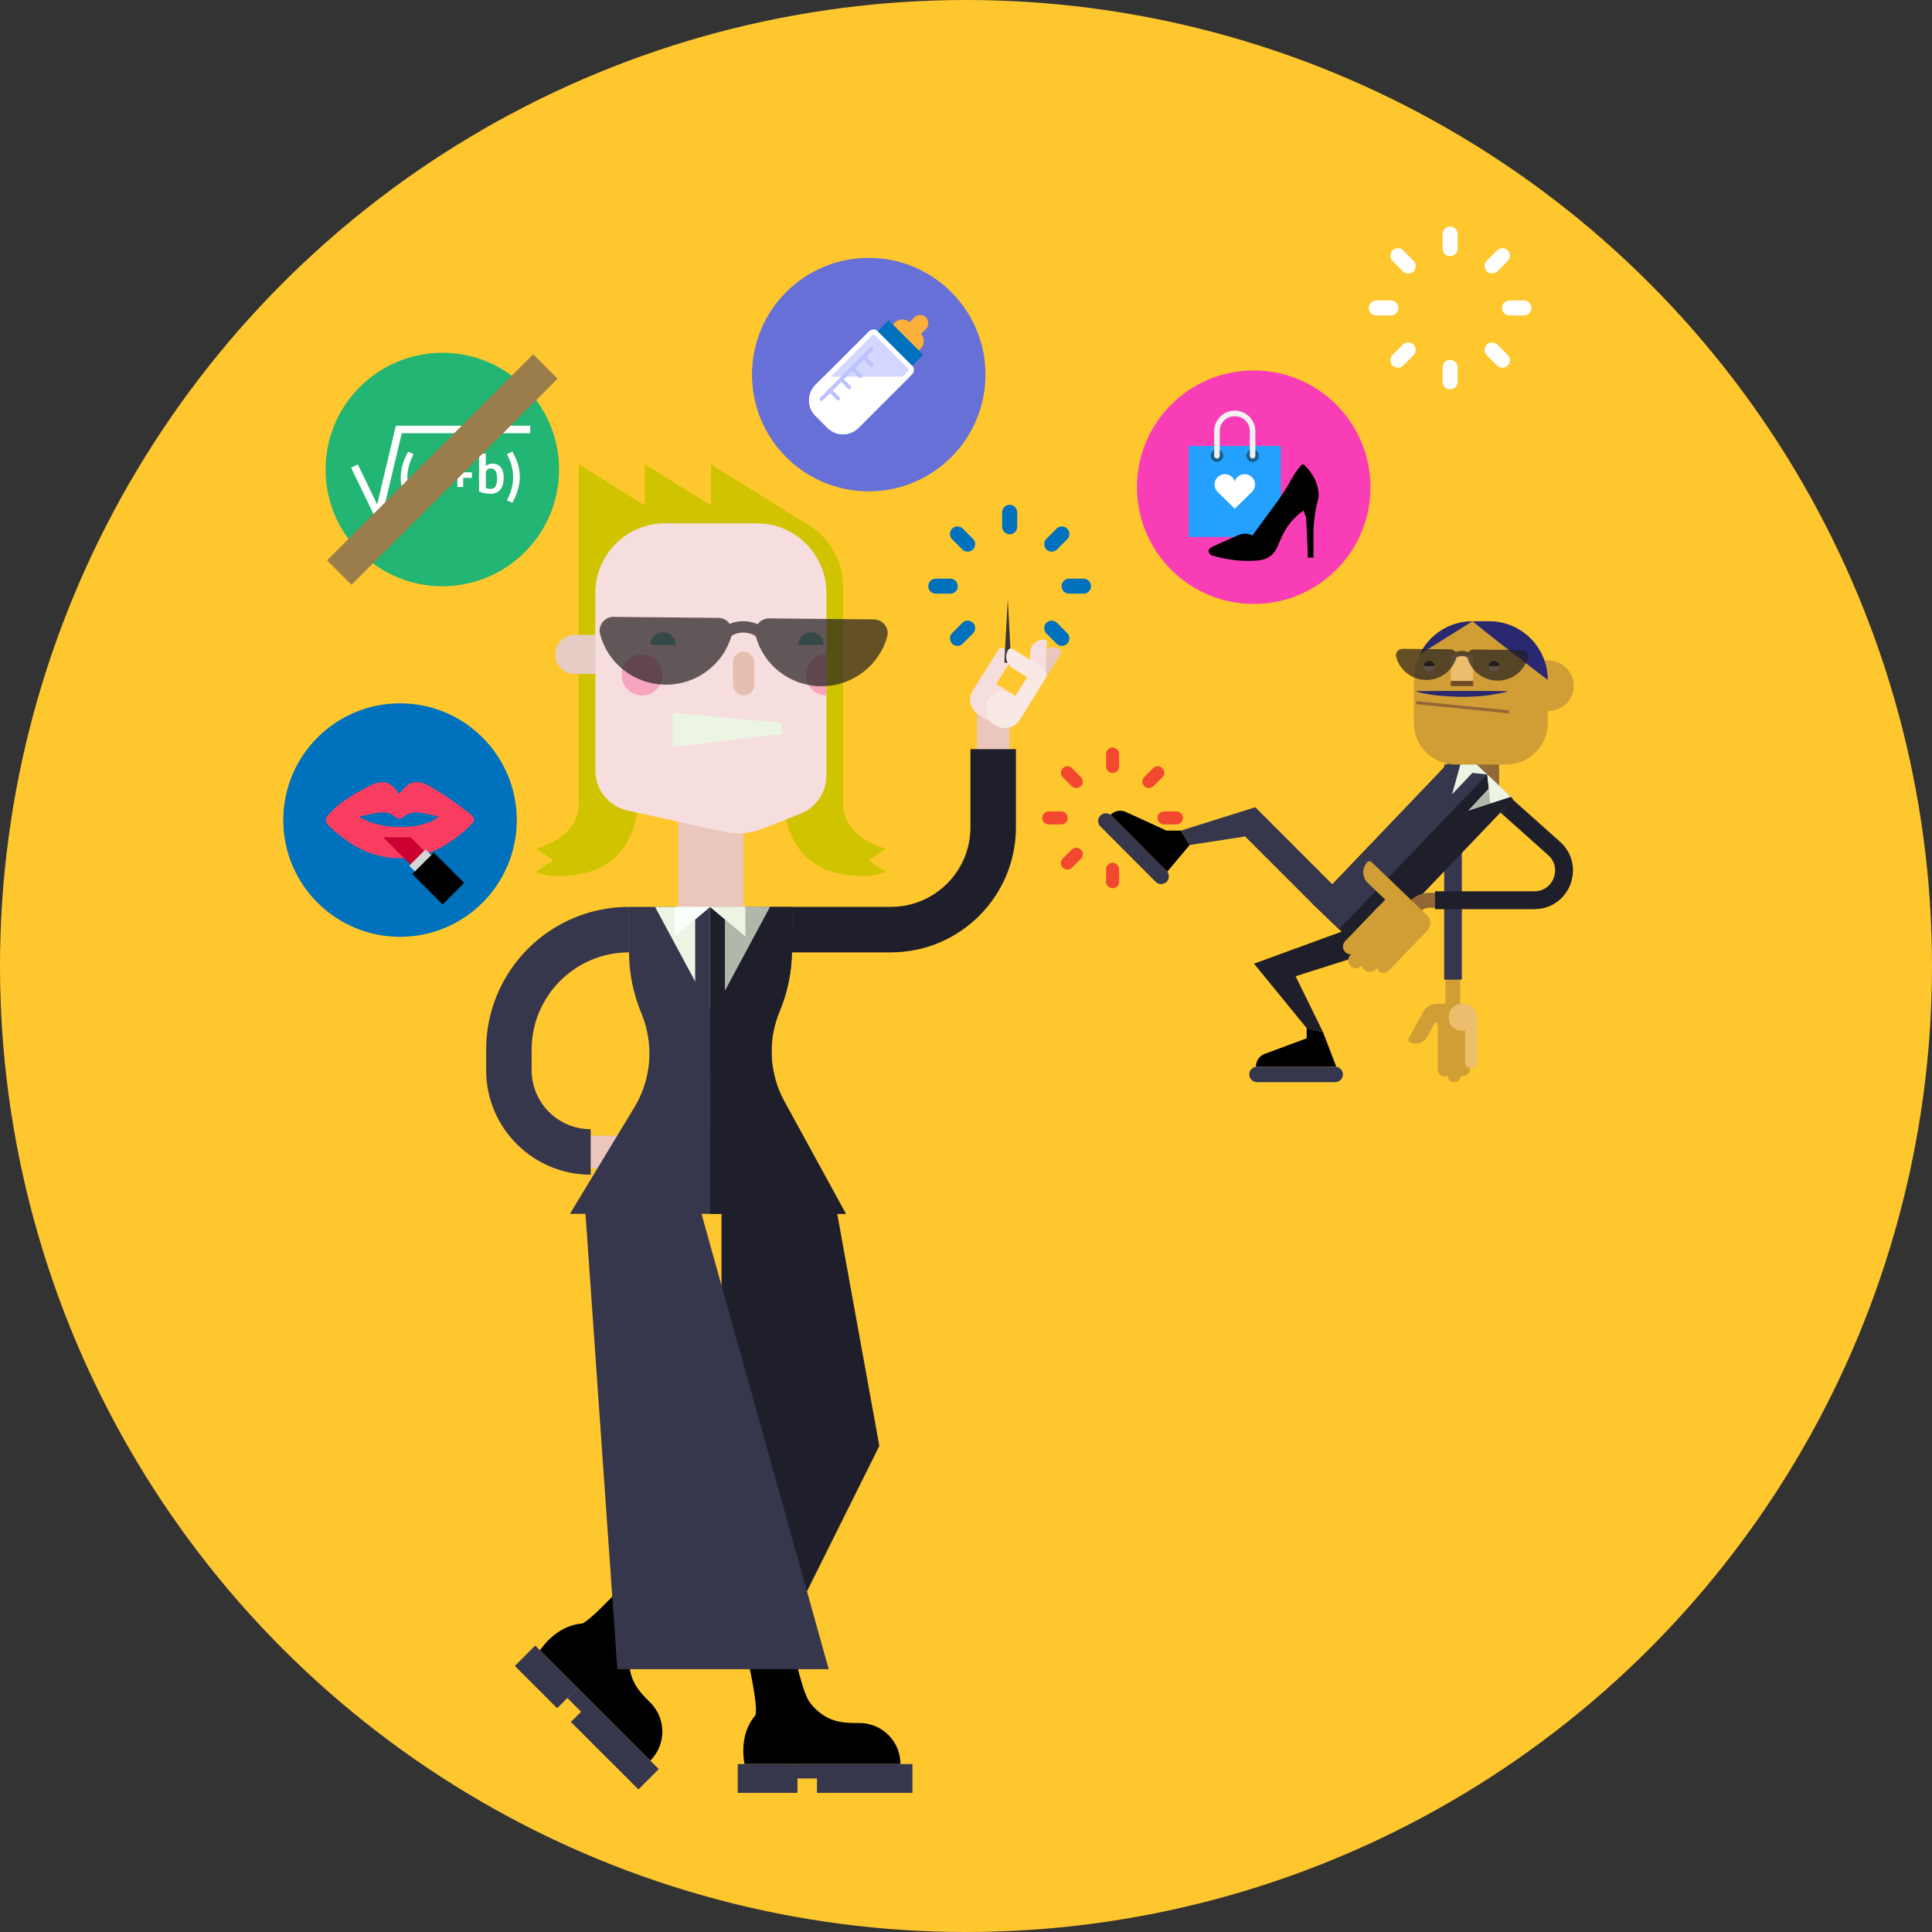 <?xml version="1.0" encoding="utf-8"?>
<svg xmlns="http://www.w3.org/2000/svg" id="Calque_2" data-name="Calque 2" viewBox="0 0 400 400">
  <rect x="0" y="0" width="400" height="400" fill="#333333" stroke="none"/>
  <defs>
    <style>
      .cls-1 {
        stroke: #9a7d4b;
        stroke-width: 7.15px;
      }

      .cls-1, .cls-2, .cls-3, .cls-4, .cls-5, .cls-6, .cls-7, .cls-8, .cls-9, .cls-10, .cls-11, .cls-12, .cls-13, .cls-14, .cls-15 {
        fill: none;
      }

      .cls-1, .cls-2, .cls-3, .cls-4, .cls-9, .cls-10, .cls-11, .cls-12, .cls-13, .cls-14, .cls-15 {
        stroke-miterlimit: 10;
      }

      .cls-2 {
        stroke-width: 1.55px;
      }

      .cls-2, .cls-15 {
        stroke: #fff;
      }

      .cls-16 {
        fill: #231f20;
        opacity: .7;
      }

      .cls-16, .cls-17, .cls-18, .cls-19, .cls-20, .cls-21, .cls-22, .cls-23, .cls-24, .cls-25, .cls-26, .cls-27, .cls-28, .cls-29, .cls-30, .cls-31, .cls-32, .cls-33, .cls-34, .cls-35, .cls-36, .cls-37, .cls-38, .cls-39, .cls-40, .cls-41, .cls-42, .cls-43, .cls-44, .cls-45, .cls-46, .cls-47, .cls-48, .cls-49, .cls-50, .cls-51, .cls-52 {
        stroke-width: 0px;
      }

      .cls-3, .cls-4 {
        stroke-width: 9.42px;
      }

      .cls-3, .cls-8 {
        stroke: #36364d;
      }

      .cls-4, .cls-7 {
        stroke: #1f1f2b;
      }

      .cls-5 {
        stroke-width: 3.08px;
      }

      .cls-5, .cls-6, .cls-7, .cls-8 {
        stroke-linejoin: round;
      }

      .cls-5, .cls-12 {
        stroke: #936735;
      }

      .cls-6 {
        stroke: #d09e35;
        stroke-width: 3.05px;
      }

      .cls-7 {
        stroke-width: 3.7px;
      }

      .cls-8 {
        stroke-width: 3.66px;
      }

      .cls-9 {
        stroke: #eac6bc;
        stroke-width: 6.73px;
      }

      .cls-10 {
        stroke: #bdc2ff;
        stroke-width: .79px;
      }

      .cls-10, .cls-11, .cls-13, .cls-14, .cls-15 {
        stroke-linecap: round;
      }

      .cls-11 {
        stroke: #f2482f;
        stroke-width: 2.69px;
      }

      .cls-12 {
        stroke-width: .62px;
      }

      .cls-13 {
        stroke: #f2f2f2;
        stroke-width: 1.14px;
      }

      .cls-18 {
        fill: #f7dede;
      }

      .cls-19 {
        fill: #f93db6;
      }

      .cls-20 {
        fill: #f93d61;
      }

      .cls-21 {
        fill: #f7a5be;
      }

      .cls-22 {
        fill: #f9fffa;
      }

      .cls-23 {
        fill: #f9e9e5;
      }

      .cls-24 {
        fill: #24a1ff;
      }

      .cls-25 {
        fill: #292870;
      }

      .cls-26 {
        fill: #6e4d28;
      }

      .cls-27 {
        fill: #3a3435;
      }

      .cls-28 {
        fill: #1a1a1a;
      }

      .cls-29 {
        fill: #36364d;
      }

      .cls-30 {
        fill: #22b573;
      }

      .cls-31 {
        fill: #1f1f2b;
      }

      .cls-32 {
        fill: #16608e;
      }

      .cls-33 {
        fill: #d09e35;
      }

      .cls-34 {
        fill: #d0c400;
      }

      .cls-35 {
        fill: #cc0030;
      }

      .cls-36 {
        fill: #d6d6d6;
      }

      .cls-37 {
        fill: #d4d7ff;
      }

      .cls-38 {
        fill: #b2b7ab;
      }

      .cls-39 {
        fill: #936735;
      }

      .cls-40 {
        fill: #64b0aa;
      }

      .cls-41 {
        fill: #f2b14f;
      }

      .cls-42 {
        fill: #fff;
      }

      .cls-43 {
        fill: #fbb03b;
      }

      .cls-44 {
        fill: #e6ccc5;
      }

      .cls-45 {
        fill: #ecf5e4;
      }

      .cls-46 {
        fill: #ffc72e;
      }

      .cls-47 {
        fill: #ebbd6c;
      }

      .cls-48 {
        fill: #e8c3a1;
      }

      .cls-49 {
        fill: #eac6bc;
      }

      .cls-50 {
        fill: #e7bfb1;
      }

      .cls-51 {
        fill: #6770d6;
      }

      .cls-52 {
        fill: #0071bc;
      }

      .cls-14 {
        stroke: #0071bc;
      }

      .cls-14, .cls-15 {
        stroke-width: 3.11px;
      }
    </style>
  </defs>
  <circle class="cls-46" cx="200" cy="200" r="200"/>
  <g>
    <g>
      <path class="cls-19" d="m283.74,100.87c0,13.35-10.82,24.17-24.17,24.17-13.35,0-24.17-10.82-24.17-24.17s10.82-24.17,24.17-24.17,24.17,10.82,24.17,24.17Z"/>
      <g>
        <g>
          <rect class="cls-24" x="246.11" y="92.34" width="19.07" height="18.83"/>
          <g>
            <path class="cls-32" d="m251.96,93.05c-.72,0-1.3.58-1.3,1.3s.58,1.3,1.3,1.3,1.3-.58,1.3-1.3-.58-1.3-1.3-1.3Z"/>
            <path class="cls-32" d="m259.34,93.05c-.72,0-1.3.58-1.3,1.3s.58,1.3,1.3,1.3,1.3-.58,1.3-1.3-.58-1.3-1.3-1.3Z"/>
          </g>
          <path class="cls-13" d="m255.65,85.59h0c2.04,0,3.69,1.65,3.69,3.69v5.07"/>
          <path class="cls-13" d="m255.65,85.59h0c-2.04,0-3.69,1.65-3.69,3.69v5.07"/>
          <path class="cls-42" d="m259.84,100.32c0-1.19-.96-2.15-2.15-2.15-.95,0-1.75.61-2.04,1.46-.29-.85-1.09-1.46-2.04-1.46-1.19,0-2.15.96-2.15,2.15,0,.61.25,1.15.65,1.54h0l3.54,3.47,3.54-3.47h0c.4-.39.65-.94.65-1.54Z"/>
        </g>
        <path class="cls-17" d="m259.29,110.89c2.84-4.03,6.01-7.77,8.33-12.09.44-.82,1.05-1.55,1.6-2.3.3-.41.64-.44,1.01-.05,1.65,1.69,2.71,3.66,2.79,6.06.01.44-.13.9-.24,1.34-.6,2.34-.87,4.71-.84,7.12.02,1.48,0,2.95,0,4.47h-1.2c0-.4.01-.78,0-1.17-.1-2.3-.17-4.61-.32-6.91-.03-.52-.34-1.02-.56-1.66-1.75,1.26-2.99,2.67-3.92,4.34-.52.93-.96,1.92-1.35,2.91-.74,1.91-2.15,2.9-4.13,3.09-3.25.3-6.42-.13-9.54-1.04-.18-.05-.37-.19-.48-.35-.39-.53-.25-1.04.43-1.38,1-.49,2.03-.93,3.05-1.39.58-.26,1.18-.49,1.75-.77,1.16-.58,2.33-.94,3.61-.23Z"/>
      </g>
    </g>
    <g>
      <circle class="cls-30" cx="91.58" cy="97.21" r="24.17"/>
      <g>
        <g>
          <path class="cls-42" d="m84.51,93.51l1.11.52c-.82,1.62-1.28,3.14-1.28,4.8s.47,3.15,1.27,4.77l-1.1.53c-1.01-1.71-1.55-3.49-1.55-5.24s.56-3.65,1.55-5.37Z"/>
          <path class="cls-42" d="m91.44,100.93l.11,1.13h-1.21l-.08-.62h-.05c-.36.52-.96.77-1.61.77-1.65,0-2.3-1.17-2.3-2.85,0-2.06,1.03-3.38,3.05-3.38.39,0,1.24.09,2.09.41v4.54Zm-1.38-3.78c-.18-.08-.52-.15-.88-.15-1.11,0-1.49,1.04-1.49,2.31,0,.97.23,1.9,1.22,1.9.73,0,1.15-.52,1.15-1.02v-3.04Z"/>
          <path class="cls-42" d="m94.7,95.9h1.2v1.89h1.81v1.15h-1.81v1.88h-1.2v-1.88h-1.81v-1.15h1.81v-1.89Z"/>
          <path class="cls-42" d="m99.18,93.91h1.4v2.57c.33-.3.83-.49,1.38-.49,1.45,0,2.33,1.01,2.33,2.84,0,2.29-1.01,3.41-2.78,3.41-.82,0-1.84-.22-2.33-.5v-7.82Zm1.4,7.09c.22.12.61.23,1,.23.82,0,1.34-.62,1.34-2.23,0-.91-.22-2.01-1.31-2.01-.54,0-1.02.35-1.02.88v3.12Z"/>
          <path class="cls-42" d="m106.07,104.1l-1.11-.52c.82-1.62,1.28-3.14,1.28-4.8s-.47-3.15-1.27-4.77l1.1-.53c1.01,1.71,1.55,3.49,1.55,5.24s-.56,3.65-1.55,5.37Z"/>
        </g>
        <polyline class="cls-2" points="73.39 96.5 78.34 106.74 82.57 88.91 109.77 88.91"/>
      </g>
      <line class="cls-1" x1="112.92" y1="75.88" x2="70.24" y2="118.55"/>
    </g>
    <g>
      <circle class="cls-51" cx="179.86" cy="77.56" r="24.17"/>
      <g>
        <g>
          <path class="cls-37" d="m174.54,89.39c-1.07,0-2.08-.42-2.83-1.17l-2.51-2.51c-1.56-1.56-1.56-4.1,0-5.66l11.1-11.1c.15-.15.35-.23.56-.23s.41.08.56.23l7.05,7.05c.31.31.31.81,0,1.12l-11.1,11.1c-.76.76-1.76,1.17-2.83,1.17Z"/>
          <path class="cls-42" d="m180.85,69.24c.05,0,.13.01.19.08l7.05,7.05c.11.11.11.28,0,.39l-11.1,11.1c-.66.66-1.53,1.02-2.46,1.02s-1.81-.36-2.46-1.02l-2.51-2.51c-.66-.66-1.02-1.53-1.02-2.46s.36-1.81,1.02-2.46l11.1-11.1c.07-.07.14-.08.19-.08m0-1.04c-.34,0-.67.13-.93.38l-11.1,11.1c-1.77,1.77-1.77,4.63,0,6.4l2.51,2.51c.88.88,2.04,1.32,3.2,1.32s2.32-.44,3.2-1.32l11.1-11.1c.51-.51.51-1.34,0-1.85l-7.05-7.05c-.26-.26-.59-.38-.93-.38h0Z"/>
        </g>
        <path class="cls-42" d="m170.54,77.97l-1.71,1.71c-1.77,1.77-1.77,4.63,0,6.4l2.51,2.51c1.77,1.77,4.63,1.77,6.4,0l10.61-10.61h-17.81Z"/>
        <path class="cls-43" d="m189.92,72.87l-5.38-5.38.71-.71c.86-.86,2.25-.86,3.11,0l2.27,2.27c.86.86.86,2.25,0,3.11l-.71.71Z"/>
        <path class="cls-43" d="m190.65,69.16l-2.4-2.4,1.06-1.06c.66-.66,1.74-.66,2.4,0h0c.66.66.66,1.74,0,2.4l-1.06,1.06Z"/>
        <rect class="cls-52" x="181.36" y="69.4" width="10.1" height="3.2" transform="translate(104.81 -111.01) rotate(45)"/>
        <g>
          <line class="cls-10" x1="180.44" y1="72.26" x2="170.09" y2="82.61"/>
          <line class="cls-10" x1="178.82" y1="73.92" x2="180.46" y2="75.57"/>
          <line class="cls-10" x1="176.51" y1="76.24" x2="178.15" y2="77.88"/>
          <line class="cls-10" x1="174.19" y1="78.55" x2="175.84" y2="80.19"/>
          <line class="cls-10" x1="171.88" y1="80.86" x2="173.53" y2="82.5"/>
        </g>
      </g>
    </g>
    <g>
      <g>
        <line class="cls-14" x1="193.75" y1="121.36" x2="196.74" y2="121.36"/>
        <line class="cls-14" x1="221.34" y1="121.36" x2="224.33" y2="121.36"/>
      </g>
      <line class="cls-14" x1="209.04" y1="106.07" x2="209.04" y2="109.06"/>
      <g>
        <line class="cls-14" x1="219.85" y1="110.55" x2="217.74" y2="112.66"/>
        <line class="cls-14" x1="200.34" y1="130.05" x2="198.23" y2="132.17"/>
      </g>
      <g>
        <line class="cls-14" x1="219.85" y1="132.17" x2="217.74" y2="130.05"/>
        <line class="cls-14" x1="200.34" y1="112.66" x2="198.23" y2="110.55"/>
      </g>
    </g>
    <g>
      <g>
        <line class="cls-15" x1="284.95" y1="63.76" x2="287.94" y2="63.76"/>
        <line class="cls-15" x1="312.53" y1="63.76" x2="315.52" y2="63.76"/>
      </g>
      <g>
        <line class="cls-15" x1="300.23" y1="48.48" x2="300.23" y2="51.47"/>
        <line class="cls-15" x1="300.23" y1="76.06" x2="300.23" y2="79.05"/>
      </g>
      <g>
        <line class="cls-15" x1="311.04" y1="52.95" x2="308.93" y2="55.07"/>
        <line class="cls-15" x1="291.54" y1="72.46" x2="289.43" y2="74.57"/>
      </g>
      <g>
        <line class="cls-15" x1="311.04" y1="74.57" x2="308.93" y2="72.46"/>
        <line class="cls-15" x1="291.54" y1="55.07" x2="289.43" y2="52.95"/>
      </g>
    </g>
    <g>
      <g>
        <g>
          <line class="cls-11" x1="217.13" y1="169.34" x2="219.71" y2="169.34"/>
          <line class="cls-11" x1="240.98" y1="169.34" x2="243.57" y2="169.34"/>
        </g>
        <g>
          <line class="cls-11" x1="230.35" y1="156.11" x2="230.35" y2="158.7"/>
          <line class="cls-11" x1="230.35" y1="179.97" x2="230.35" y2="182.56"/>
        </g>
        <g>
          <line class="cls-11" x1="239.7" y1="159.99" x2="237.87" y2="161.81"/>
          <line class="cls-11" x1="222.83" y1="176.86" x2="221" y2="178.68"/>
        </g>
        <g>
          <line class="cls-11" x1="239.7" y1="178.68" x2="237.87" y2="176.86"/>
          <line class="cls-11" x1="222.83" y1="161.81" x2="221" y2="159.99"/>
        </g>
      </g>
      <g>
        <g>
          <line class="cls-6" x1="300.81" y1="202.52" x2="300.81" y2="208.52"/>
          <line class="cls-8" x1="300.83" y1="202.83" x2="300.83" y2="158.29"/>
          <g>
            <g>
              <g>
                <path class="cls-33" d="m300.5,212.96v8.5c.01.78-.62,1.41-1.4,1.41h0c-.78,0-1.41-.63-1.41-1.41v-8.5c-.01-.3.23-.55.53-.55h1.73c.3,0,.55.24.55.54Z"/>
                <path class="cls-33" d="m302.49,212.96v9.67c.01.78-.62,1.41-1.4,1.41h0c-.78,0-1.41-.63-1.41-1.41v-9.67c-.01-.3.23-.55.53-.55h1.73c.3,0,.55.24.55.54Z"/>
                <path class="cls-33" d="m304.32,212.96v8.42c.01.78-.62,1.41-1.4,1.41h0c-.78,0-1.41-.63-1.41-1.41v-8.42c-.01-.3.23-.55.53-.55h1.73c.3,0,.55.24.55.54Z"/>
                <path class="cls-33" d="m296.81,206.8h0v7.4c0,1.48-1.2,2.68-2.68,2.68h0c-.29,0-.52-.23-.52-.52v-6.36c0-1.77,1.43-3.2,3.2-3.2Z" transform="translate(139.36 -116.39) rotate(28.94)"/>
              </g>
              <path class="cls-33" d="m303.04,207.8v5.16s-5.36,0-5.36,0v-.72c0-.31-.25-.55-.55-.55h0s.77-3.89.77-3.89h5.14Z"/>
            </g>
            <path class="cls-47" d="m299.94,210.52v.14c0,1.5,1.22,2.73,2.72,2.73h.36c1.5,0,2.73-1.22,2.73-2.72v-.14c0-1.5-1.22-2.73-2.72-2.73h-.36c-1.5,0-2.73,1.22-2.73,2.72Z"/>
            <path class="cls-47" d="m305.76,210.54v9.37c.01.68-.54,1.23-1.22,1.23h0c-.68,0-1.23-.55-1.23-1.23v-9.37c-.01-.26.2-.48.47-.48h1.51c.26,0,.48.21.48.47Z"/>
          </g>
        </g>
        <g>
          <rect class="cls-39" x="304.6" y="156.95" width="5.78" height="6.32"/>
          <g>
            <rect class="cls-31" x="270.39" y="168.92" width="44.37" height="14.89" transform="translate(-37.08 265.98) rotate(-46.29)"/>
            <rect class="cls-29" x="267.7" y="170.07" width="44.37" height="7.44" transform="translate(-36.05 263.24) rotate(-46.29)"/>
          </g>
          <g>
            <polygon class="cls-45" points="299.3 169.34 299.3 169.34 303.06 155.69 312.76 164.96 299.3 169.34"/>
            <polygon class="cls-29" points="299.95 172.17 296.46 168.84 304.84 160.02 307.92 160.34 307.92 160.34 308.24 163.28 299.95 172.17"/>
            <polygon class="cls-31" points="307.91 160.33 308.23 163.27 299.94 172.16 298.18 170.49 307.91 160.33"/>
            <polygon class="cls-45" points="308.52 166.34 312.76 164.96 307.91 160.33 308.23 163.27 308.52 166.34"/>
            <polygon class="cls-38" points="308.24 163.28 304.01 167.82 308.53 166.35 308.24 163.28"/>
          </g>
          <polygon class="cls-41" points="311.32 165.02 311.32 165.02 311.32 165.02 311.32 165.02"/>
          <g>
            <path class="cls-17" d="m261.67,218.26l8.86-3.29v-2.12s3.38.83,3.38.83l2.75,7.17h-16.64s0-.01,0-.01c0-1.11.65-2.12,1.65-2.58Z"/>
            <path class="cls-29" d="m260.24,220.85h16.2c.88,0,1.6.72,1.6,1.6h0c0,.88-.72,1.6-1.6,1.6h-16.2c-.88,0-1.6-.72-1.6-1.6h0c0-.88.72-1.6,1.6-1.6Z"/>
          </g>
          <g>
            <path class="cls-17" d="m232.92,168.03l8.59,3.94h2.99s1.81,2.98,1.81,2.98l-4.63,5.52-11.76-11.78h0c.79-.78,1.95-1.04,3-.66Z"/>
            <path class="cls-29" d="m234.68,166.01h0c.88,0,1.6.72,1.6,1.6v16.2c0,.88-.72,1.6-1.6,1.6h0c-.88,0-1.6-.72-1.6-1.6v-16.2c0-.88.72-1.6,1.6-1.6Z" transform="translate(-55.54 217.21) rotate(-44.96)"/>
          </g>
          <polygon class="cls-29" points="246.31 174.95 257.79 173.18 271.87 187.26 275.94 183.18 259.89 167.13 244.5 171.97 246.31 174.95"/>
          <polygon class="cls-31" points="273.91 213.68 270.53 212.86 259.63 199.52 280.76 191.79 282.63 197.55 268.24 202.12 273.91 213.68"/>
          <g>
            <path class="cls-33" d="m314.79,136.74h5.81c2.88,0,5.23,2.34,5.23,5.23h0c0,2.88-2.34,5.23-5.23,5.23h-5.81v-10.45h0Z"/>
            <path class="cls-33" d="m311.83,158.29h-10.49c-4.76,0-8.61-3.86-8.61-8.61v-8.91c0-6.71,5.44-12.14,12.14-12.14h3.44c6.71,0,12.14,5.44,12.14,12.14v8.91c0,4.76-3.86,8.61-8.61,8.61Z"/>
            <path class="cls-25" d="m304.87,128.62s3.6,2.96,8.19,6.5c4.24,3.27,7.38,5.64,7.38,5.64,0-6.71-5.44-12.14-12.14-12.14h-3.42"/>
            <path class="cls-25" d="m293.94,135.46c1.97-4.05,6.12-6.84,10.93-6.84l-10.93,6.84Z"/>
            <rect class="cls-47" x="300.37" y="135.62" width="4.64" height="5.7"/>
            <rect class="cls-26" x="300.37" y="140.97" width="4.64" height="1.08"/>
            <path class="cls-28" d="m308.24,137.93c0-.6.49-1.09,1.09-1.09s1.09.49,1.09,1.09"/>
            <path class="cls-48" d="m310.42,137.93c0,.6-.49,1.09-1.09,1.09s-1.09-.49-1.09-1.09"/>
            <path class="cls-28" d="m294.83,137.93c0-.6.49-1.09,1.09-1.09s1.09.49,1.09,1.09"/>
            <path class="cls-48" d="m297.01,137.93c0,.6-.49,1.09-1.09,1.09s-1.09-.49-1.09-1.09"/>
          </g>
          <path class="cls-16" d="m290.36,134.33l9.93.1c.45,0,.84.23,1.07.57.38-.17.84-.27,1.33-.25.48,0,.93.11,1.33.29.24-.33.63-.56,1.09-.56l9.93.1c.86,0,1.5.82,1.27,1.65-.76,2.73-3.3,4.72-6.3,4.69-2.97-.03-5.45-2.03-6.18-4.73-.03-.02-.05-.04-.08-.06-.27-.18-.67-.29-1.08-.29-.47,0-.9.14-1.15.32-.78,2.69-3.3,4.65-6.27,4.62-3-.03-5.5-2.07-6.2-4.81-.21-.83.43-1.63,1.3-1.62Z"/>
          <path class="cls-25" d="m311.98,143.21c-4.59,1.18-9.31,1.24-14,.82-1.56-.14-3.11-.41-4.67-.82,0,0,0-.12,0-.12,4.65-.06,14.01-.06,18.66,0,0,0,0,.12,0,.12h0Z"/>
          <line class="cls-12" x1="312.39" y1="147.39" x2="293.22" y2="145.47"/>
        </g>
        <g>
          <path class="cls-5" d="m293.15,187.51c.73-.7,1.72-1.12,2.81-1.12h1.76"/>
          <path class="cls-7" d="m297.1,186.38h20.57c5.64,0,8.29-6.96,4.09-10.72l-9.86-8.8"/>
          <g>
            <g>
              <path class="cls-33" d="m287.55,190.09l-6.73,7.01c-.62.64-1.64.66-2.28.04h0c-.64-.62-.66-1.64-.04-2.28l6.73-7.01c.24-.25.64-.26.88-.02l1.43,1.37c.25.24.26.64.02.88Z"/>
              <path class="cls-33" d="m289.55,192.01l-7.66,7.97c-.62.64-1.64.66-2.28.04h0c-.64-.62-.66-1.64-.04-2.28l7.66-7.97c.24-.25.64-.26.88-.02l1.43,1.37c.25.24.26.64.02.88Z"/>
              <path class="cls-33" d="m291.41,193.8l-6.67,6.94c-.62.64-1.64.66-2.28.04h0c-.64-.62-.66-1.64-.04-2.28l6.67-6.94c.24-.25.64-.26.88-.02l1.43,1.37c.25.24.26.64.02.88Z"/>
              <path class="cls-33" d="m293.02,195.24l-5.56,5.78c-.54.56-1.43.58-1.99.04h0c-.56-.54-.58-1.43-.04-1.99l5.56-5.78c.21-.22.55-.22.77-.02l1.24,1.19c.22.21.22.55.02.77Z"/>
              <path class="cls-33" d="m288.24,177.58h0v8.46c0,1.69-1.37,3.06-3.06,3.06h0c-.33,0-.6-.27-.6-.6v-7.27c0-2.02,1.64-3.66,3.66-3.66Z" transform="translate(616.85 103.01) rotate(133.71)"/>
            </g>
            <path class="cls-33" d="m292.52,195.77l2.99-3.11c.86-.89.83-2.31-.06-3.16l-6.12-5.89-4.54,4.73,7.74,7.44Z"/>
          </g>
        </g>
      </g>
    </g>
    <g>
      <circle class="cls-52" cx="82.82" cy="169.79" r="24.17"/>
      <g>
        <path class="cls-20" d="m82.66,164.36c2.07-2.65,3.46-3.16,6.29-1.58,2.8,1.57,5.48,3.46,8.04,5.46,1.61,1.26,1.5,1.66,0,3.05-4.45,4.11-9.44,6.77-15.43,6.36-5.45-.37-9.95-3.13-13.89-7.09-.24-.24-.24-1.24,0-1.51,1.03-1.13,2.1-2.27,3.33-3.12,1.8-1.23,3.69-2.33,5.63-3.28,2.73-1.33,4.09-.89,6.03,1.7Zm-8.36,4.73c4.79,2.97,13.4,2.78,16.52-.06-2.46-.36-5.31-1.69-7.22.09-.55.52-1.26.52-1.82,0-1.9-1.78-4.77-.5-7.48-.04Z"/>
        <g>
          <polygon class="cls-35" points="87.9 176.2 85.05 179.06 79.35 173.36 85.06 173.36 87.9 176.2"/>
          <rect class="cls-36" x="86.26" y="176.63" width="4.76" height="6.32" transform="translate(-101.17 115.33) rotate(-45)"/>
          <rect class="cls-17" x="87.58" y="177.44" width="6.3" height="8.89" transform="translate(-102.04 117.43) rotate(-45)"/>
        </g>
      </g>
    </g>
    <g>
      <line class="cls-9" x1="205.64" y1="147.18" x2="205.64" y2="161.82"/>
      <path class="cls-4" d="m163.9,192.47h20.53c11.71,0,21.2-9.49,21.2-21.2v-16.17"/>
      <g>
        <line class="cls-9" x1="122.3" y1="238.5" x2="136.95" y2="238.5"/>
        <g>
          <g>
            <polygon class="cls-31" points="172.97 249.28 149.38 249.28 149.38 299.68 128.46 313.91 159.41 344.86 182.06 299.36 172.97 249.28"/>
            <g>
              <path class="cls-29" d="m130.22,187.76h33.93l-.18,9.47c-.08,4.17-.94,8.29-2.55,12.14h0c-2.53,6.04-2.17,12.9.97,18.65l12.75,23.3h-57.14l13.35-22.08c3.53-5.83,4.08-13,1.5-19.31l-.15-.37c-1.63-3.98-2.47-8.23-2.47-12.53v-9.28Z"/>
              <path class="cls-31" d="m147.22,187.76h16.92l-.18,9.47c-.08,4.17-.94,8.29-2.55,12.14h0c-2.53,6.04-2.17,12.9.97,18.65l12.75,23.3h-28.12"/>
            </g>
            <g>
              <path class="cls-17" d="m134.64,364.52c3.32-3.32,3.32-8.7,0-12.02-2.21-2.21-4.92-4.76-4.26-10.21.46-3.77,13.53-15.29,13.53-15.29l-7.29-7.3s-14.09,16.28-16.26,16.46c-5.4.45-8.56,5.53-8.56,5.53"/>
              <rect class="cls-29" x="106.9" y="344.2" width="12.37" height="5.96" transform="translate(278.61 21.72) rotate(45)"/>
              <polygon class="cls-29" points="136.39 366.27 119.56 349.44 117.46 351.55 120.31 354.4 118.2 356.51 132.18 370.48 136.39 366.27"/>
            </g>
            <g>
              <path class="cls-17" d="m186.43,365.23c0-4.69-3.8-8.5-8.5-8.5-3.12,0-6.85.11-10.23-4.21-2.34-3-5.28-20.38-5.28-20.38h-10.31s5.58,21.47,4.18,23.13c-3.5,4.14-2.14,9.96-2.14,9.96"/>
              <rect class="cls-29" x="152.74" y="365.23" width="12.37" height="5.96"/>
              <polygon class="cls-29" points="188.91 365.23 165.11 365.23 165.11 368.21 169.15 368.21 169.15 371.19 188.91 371.19 188.91 365.23"/>
            </g>
            <polygon class="cls-29" points="121.08 249.28 144.67 249.28 171.58 345.59 127.81 345.59 121.08 249.28"/>
            <g>
              <g>
                <path class="cls-34" d="m119.82,166.3c0,7.38-8.86,9.41-8.86,9.41l3.61,2.45-3.61,2.31s3.24,1.85,10.27.25,10.76-8,10.76-14.55"/>
                <path class="cls-34" d="m174.54,166.3c0,7.38,8.86,9.41,8.86,9.41l-3.61,2.45,3.61,2.31s-3.24,1.85-10.27.25c-7.03-1.6-10.76-8-10.76-14.55"/>
              </g>
              <path class="cls-34" d="m119.83,166.31v-61.66s0-8.53,0-8.53l13.68,8.53v-8.53s13.68,8.53,13.68,8.53v-8.53s20.4,12.72,20.4,12.72c4.33,2.7,6.96,7.44,6.96,12.53v44.92s-54.7.01-54.7.01Z"/>
              <rect class="cls-49" x="140.44" y="163.93" width="13.47" height="25.2"/>
              <path class="cls-44" d="m114.96,131.44h4.49c2.23,0,4.04,1.81,4.04,4.04h0c0,2.23-1.81,4.04-4.04,4.04h-4.49v-8.09h0Z" transform="translate(238.45 270.97) rotate(180)"/>
              <path class="cls-18" d="m123.26,159.54v-36.76c0-7.97,6.46-14.44,14.44-14.44h18.96c7.97,0,14.44,6.46,14.44,14.44v37.81c0,3.47-2.12,6.58-5.34,7.86l-7.88,3.13c-2.55,1.01-5.33,1.23-8.01.64l-19.98-4.42c-3.87-.86-6.63-4.29-6.63-8.26Z"/>
              <rect class="cls-50" x="151.75" y="134.89" width="4.45" height="9.09" rx="2.22" ry="2.22"/>
              <g>
                <path class="cls-40" d="m170.56,133.53c0-1.45-1.18-2.63-2.63-2.63-1.45,0-2.63,1.18-2.63,2.63"/>
                <path class="cls-40" d="m139.92,133.53c0-1.45-1.18-2.63-2.63-2.63s-2.63,1.18-2.63,2.63"/>
              </g>
              <polygon class="cls-45" points="139.27 154.66 161.88 151.95 161.88 149.65 139.27 147.61 139.27 154.66"/>
              <g>
                <path class="cls-21" d="m171.1,135.48c-2.35,0-4.25,1.9-4.25,4.25s1.9,4.25,4.25,4.25"/>
                <circle class="cls-21" cx="132.94" cy="139.73" r="4.25"/>
              </g>
              <path class="cls-16" d="m127.07,127.72l21.67.21c.99,0,1.83.51,2.34,1.24.84-.37,1.83-.58,2.9-.55,1.04,0,2.04.23,2.89.62.52-.73,1.38-1.22,2.38-1.21l21.67.21c1.89.02,3.26,1.79,2.76,3.59-1.65,5.95-7.19,10.3-13.73,10.24-6.47-.06-11.88-4.43-13.48-10.33-.05-.04-.1-.09-.17-.13-.6-.39-1.45-.63-2.35-.64-1.03-.01-1.95.3-2.51.71-1.71,5.87-7.2,10.13-13.68,10.07-6.54-.06-12-4.52-13.53-10.5-.46-1.81.95-3.56,2.83-3.54Z"/>
            </g>
          </g>
          <polygon class="cls-45" points="147.5 209.84 147.5 209.84 135.62 187.76 159.38 187.76 147.5 209.84"/>
          <polygon class="cls-38" points="147.5 209.84 147.5 209.84 147.22 187.76 159.38 187.76 147.5 209.84"/>
          <g>
            <polyline class="cls-31" points="147.01 187.76 150.09 190.35 150.09 219.29 147.01 221.86"/>
            <polyline class="cls-29" points="147.01 187.76 143.93 190.35 143.93 219.29 147.01 221.86"/>
            <polygon class="cls-22" points="139.7 193.87 139.7 187.76 147.01 187.76 143 191.13 139.7 193.87"/>
            <polygon class="cls-45" points="154.32 193.87 154.32 187.76 147.01 187.76 150.09 190.35 154.32 193.87"/>
          </g>
        </g>
        <path class="cls-3" d="m130.22,192.47h0c-13.73,0-24.86,11.13-24.86,24.86v4.23c0,9.36,7.58,16.94,16.94,16.94h0"/>
      </g>
      <g>
        <path class="cls-18" d="m201.4,143.01l1.99-3.21,9.68,6.1-1.97,3.14c-1.04,1.67-3.25,2.18-4.91,1.14l-3.65-2.27c-1.67-1.04-2.18-3.25-1.14-4.91Z"/>
        <path class="cls-18" d="m204.85,143.8l3.69-5.89c.79-1.26.41-2.94-.85-3.73h0c-.3-.19-.71-.1-.89.2l-3.94,6.29c-.46.74-.24,1.72.5,2.18l1.5.94Z"/>
        <polygon class="cls-27" points="207.94 137.21 208.65 124.01 209.35 137.21 207.94 137.21 207.94 137.21"/>
        <path class="cls-49" d="m213.24,135.53h5.57c.88,0,1.59.71,1.59,1.59v1.78h-5.09c-1.5,0-2.72-1.22-2.72-2.72h0c0-.36.29-.65.65-.65Z" transform="translate(447.62 26.4) rotate(122.02)"/>
        <path class="cls-18" d="m211.7,134.62h5.57c.88,0,1.59.71,1.59,1.59v1.78h-5.09c-1.5,0-2.72-1.22-2.72-2.72h0c0-.36.29-.65.65-.65Z" transform="translate(358.7 -73.75) rotate(92.01)"/>
        <path class="cls-23" d="m215.51,141.98l-5.91-3.69c-1.27-.79-1.66-2.48-.86-3.74h0c.19-.3.59-.4.9-.21l6.31,3.95c.74.46.97,1.44.5,2.19l-.94,1.51Z"/>
        <path class="cls-23" d="m204.64,145.03l.1-.16c1.04-1.67,3.25-2.18,4.91-1.14l.41.25c1.67,1.04,2.18,3.25,1.14,4.91l-.1.16c-1.04,1.67-3.25,2.18-4.91,1.14l-.41-.25c-1.67-1.04-2.18-3.25-1.14-4.91Z"/>
        <rect class="cls-23" x="207.71" y="142.93" width="8.33" height="3.37" transform="translate(-23.06 247.64) rotate(-57.99)"/>
      </g>
    </g>
  </g>
</svg>